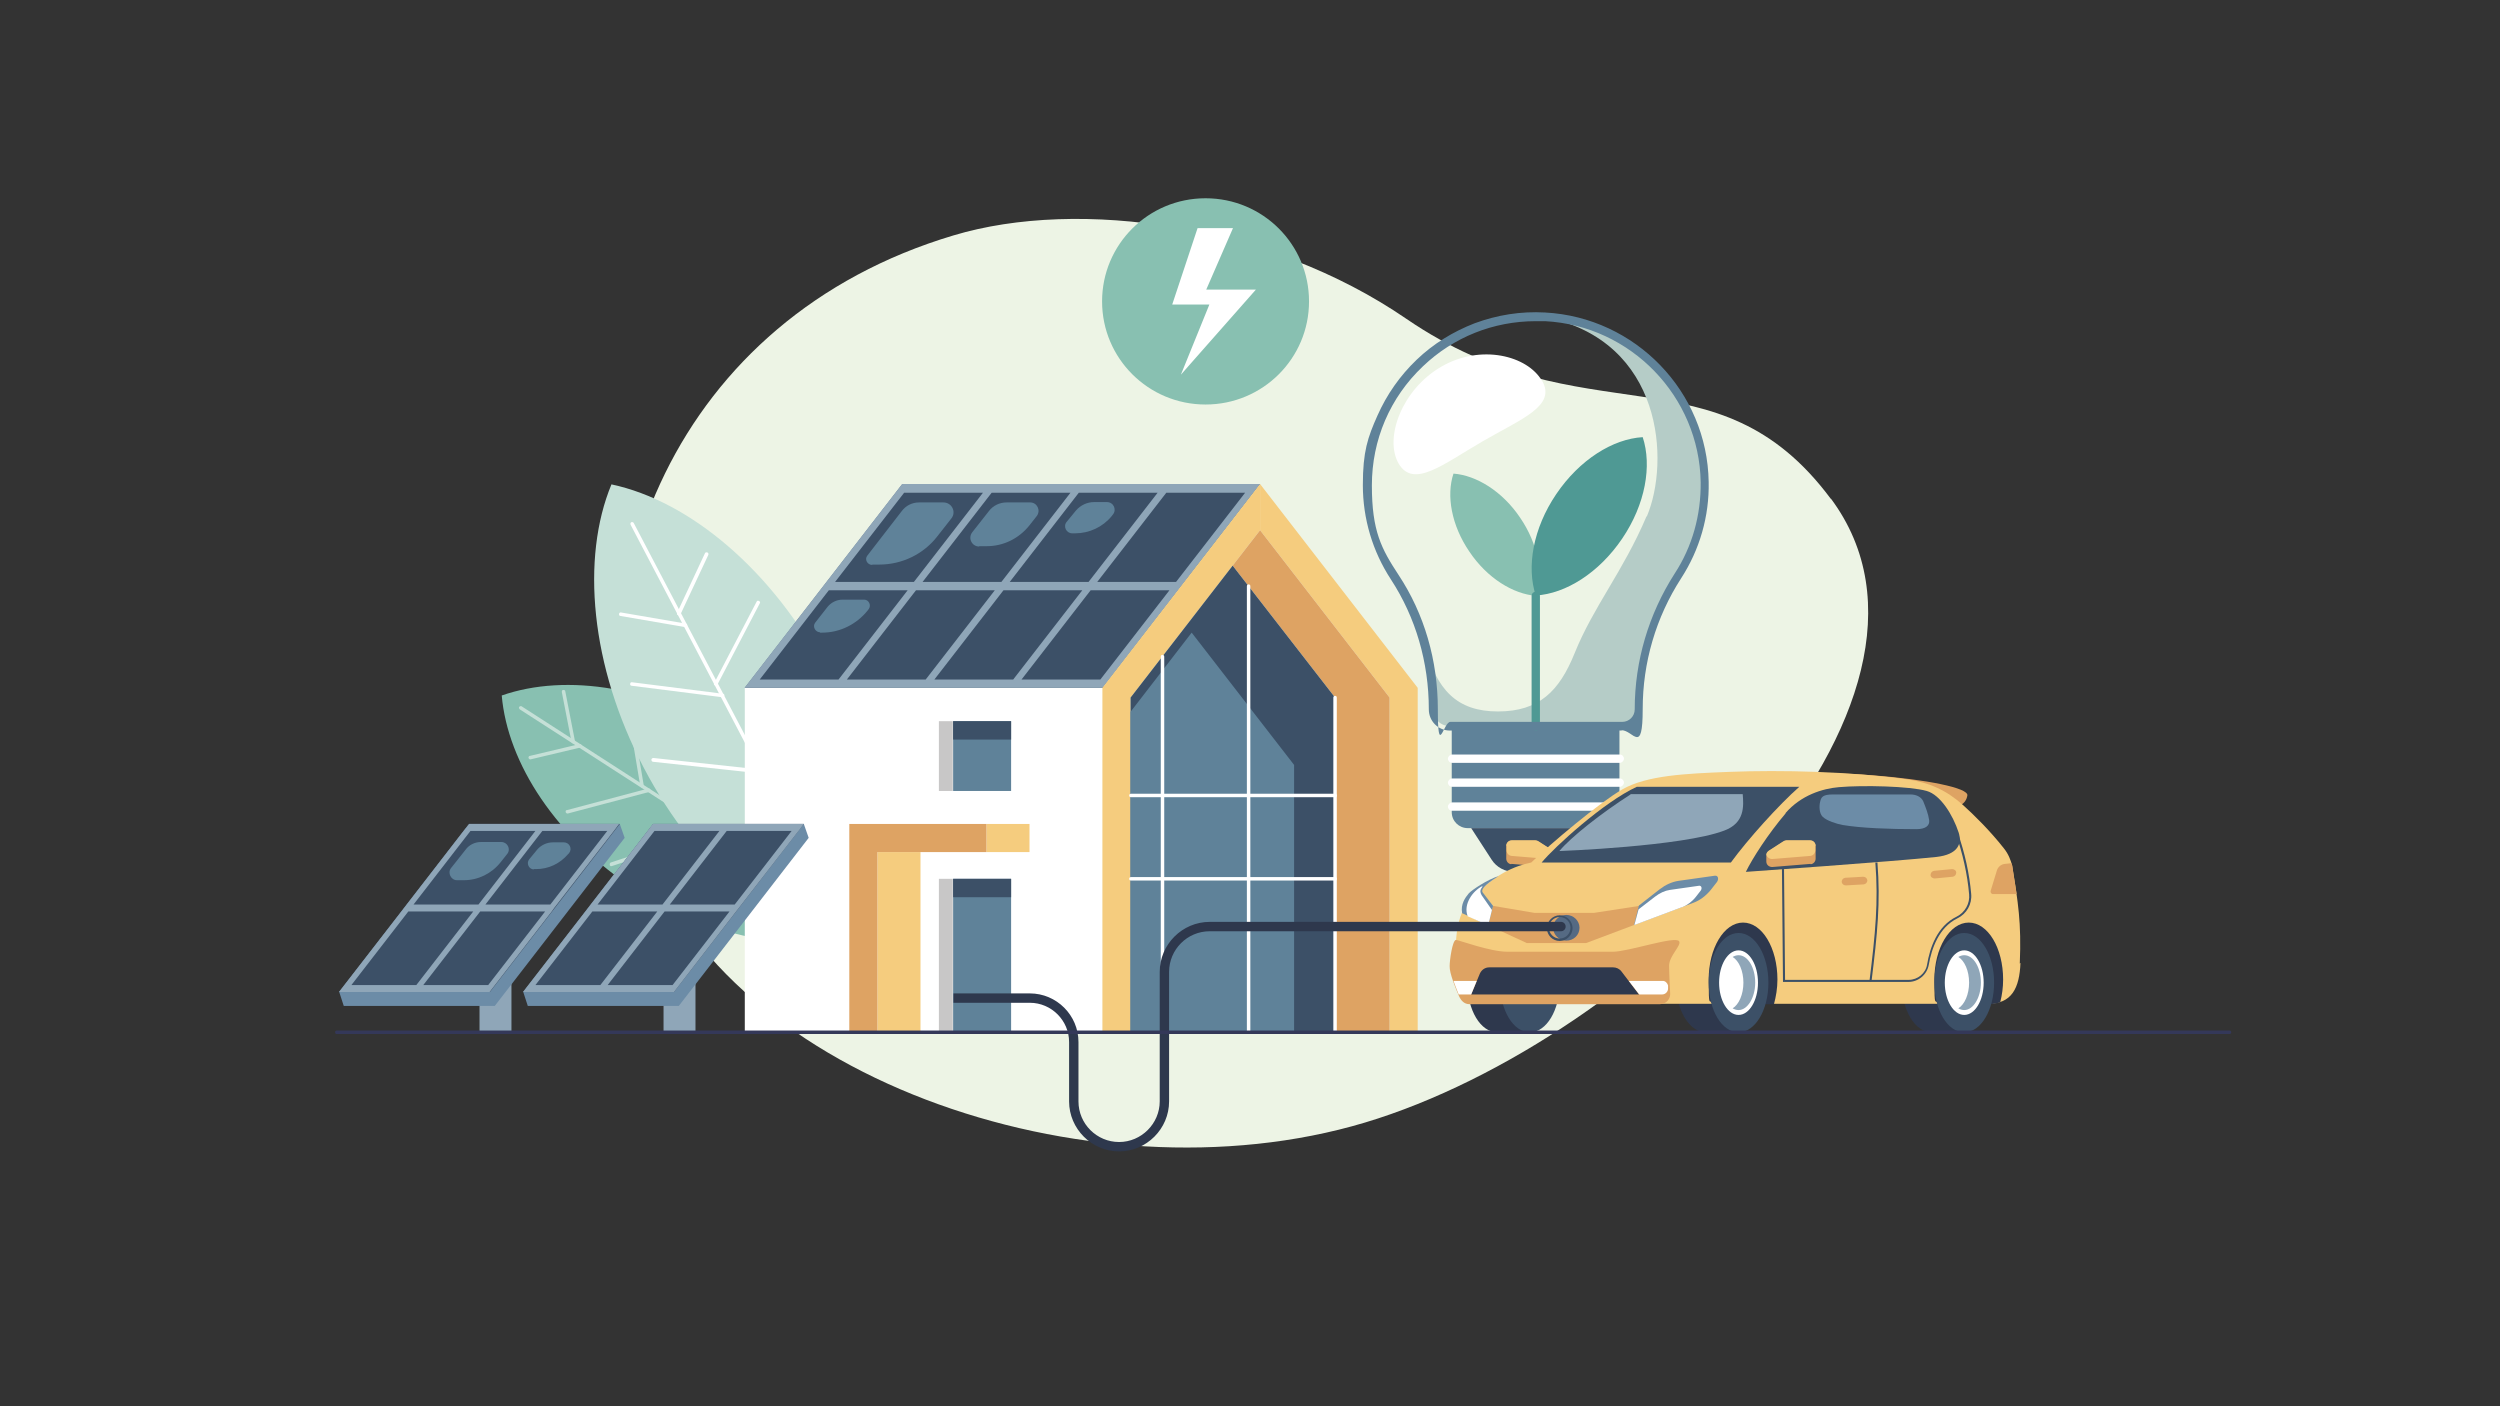 <svg viewBox="0 0 720 405" version="1.1" xmlns="http://www.w3.org/2000/svg">
  <rect x="0" y="0" width="720" height="405" fill="#333333" stroke="none"/>
  <defs>
    <style>
      .cls-1 {
        fill: #c5e0d7;
      }

      .cls-2 {
        fill: #556a83;
      }

      .cls-3 {
        fill: #6c8ca7;
      }

      .cls-4 {
        fill: #fff;
      }

      .cls-5 {
        fill: #b5ccc7;
      }

      .cls-6 {
        fill: #88c0b1;
      }

      .cls-7 {
        fill: #4f9994;
      }

      .cls-8 {
        fill: #2e384d;
      }

      .cls-9 {
        fill: #dea363;
      }

      .cls-10 {
        fill: #343859;
      }

      .cls-11 {
        fill: #3c5067;
      }

      .cls-12 {
        fill: #8fa6b8;
      }

      .cls-13 {
        fill: #5f8299;
      }

      .cls-14 {
        fill: #c8c7c7;
      }

      .cls-15 {
        fill: #f5cc7e;
      }

      .cls-16 {
        fill: #edf4e5;
      }
    </style>
  </defs>
  
  <g>
    <g id="Ebene_1">
      <path d="M527.3,143.6c43.6,58.6-54.5,155.8-134.2,179.7-79.7,23.9-188-13.7-209.1-83.7-21-70.1,10.9-148,90.6-171.8,36.3-10.9,90.9-3.1,130.4,24,51.3,35.1,89.3,7.5,122.3,51.9" class="cls-16"></path>
      <path d="M461.9,238.5h-39.2c-2.5,0-4.6-2-4.6-4.6v-24.8h48.3v24.8c0,2.5-2,4.6-4.6,4.6" class="cls-13"></path>
      <path d="M448.5,251.1h-12.4c-2.6,0-5.1-1.3-6.5-3.5l-5.9-9.1h37.2l-5.9,9.1c-1.4,2.2-3.9,3.5-6.5,3.5" class="cls-11"></path>
      <path d="M466.5,233.5h-48.3c-.7,0-1.2-.6-1.2-1.2s.6-1.2,1.2-1.2h48.3c.7,0,1.2.6,1.2,1.2s-.6,1.2-1.2,1.2" class="cls-4"></path>
      <path d="M466.5,226.6h-48.3c-.7,0-1.2-.6-1.2-1.2s.6-1.2,1.2-1.2h48.3c.7,0,1.2.6,1.2,1.2s-.6,1.2-1.2,1.2" class="cls-4"></path>
      <path d="M466.5,219.7h-48.3c-.7,0-1.2-.6-1.2-1.2s.6-1.2,1.2-1.2h48.3c.7,0,1.2.6,1.2,1.2s-.6,1.2-1.2,1.2" class="cls-4"></path>
      <path d="M444.1,109.6c4.2,7.3-5.7,10.9-17.1,17.5-11.4,6.6-19.9,13.7-24.2,6.4-4.2-7.3.9-21.3,12.3-27.9,11.4-6.6,24.8-3.2,29,4.1" class="cls-4"></path>
      <path d="M474.3,148.7c6.6-15.6,4.9-50.5-29.4-57.4,25.3,1.3,45.5,22.3,45.9,47.6.2,10-2.7,19.3-7.7,27-7.4,11.5-11.3,24.8-11.3,38.4s-2.2,4.8-4.8,4.8h-49.5c-2.7,0-4.8-2.2-4.8-4.8,0-6.1-.8-12.2-2.3-18.1,3.4,12.4,9.1,18.7,21,18.7s17.7-5.9,22.1-16.8c5.4-13.4,14-23.6,20.7-39.4" class="cls-5"></path>
      <path d="M418.6,136.4c-2.1,6.3-.6,14.9,4.6,22.5,5.1,7.6,12.6,12.2,19.2,12.7,2.1-6.3.6-14.9-4.6-22.5-5.1-7.6-12.6-12.2-19.2-12.7" class="cls-6"></path>
      <path d="M442.3,210.4c-.7,0-1.2-.6-1.2-1.2v-37.6c0-.7.6-1.2,1.2-1.2s1.2.6,1.2,1.2v37.6c0,.7-.6,1.2-1.2,1.2" class="cls-7"></path>
      <path d="M473.1,125.9c2.7,8.2.8,19.3-5.9,29.2-6.7,9.9-16.3,15.9-24.9,16.4-2.7-8.2-.8-19.3,5.9-29.2,6.7-9.9,16.3-15.9,24.9-16.4" class="cls-7"></path>
      <path d="M442.3,92.5c-12.2,0-23.7,4.6-32.5,13-9.5,9-14.7,21.2-14.7,34.3s2.7,18.2,7.7,25.8c7.4,11.2,11.3,24.6,11.3,38.7s1.6,3.6,3.6,3.6h49.5c2,0,3.6-1.6,3.6-3.6,0-13.9,4-27.4,11.5-39.1,5.1-7.8,7.6-16.9,7.5-26.3-.4-24.7-20.1-45.1-44.8-46.4-.9,0-1.7,0-2.6,0M467.1,210.4h-49.5c-3.4,0-6.1-2.7-6.1-6.1,0-13.6-3.8-26.5-10.9-37.4-5.3-8.1-8.1-17.5-8.1-27.2s1.4-13.7,4.2-20c2.7-6.1,6.5-11.5,11.3-16.1,4.8-4.6,10.5-8.1,16.7-10.5,6.5-2.4,13.3-3.5,20.3-3.1,26,1.4,46.7,22.8,47.1,48.8.2,9.9-2.6,19.5-7.9,27.7-7.3,11.3-11.1,24.3-11.1,37.7s-2.7,6.1-6.1,6.1" class="cls-13"></path>
      <path d="M144.5,200.3c1.7,19.6,15.8,41.2,38.7,56,22.9,14.7,48.4,18.6,67,12.1-1.7-19.6-15.8-41.2-38.7-56-22.9-14.7-48.4-18.6-67-12.1" class="cls-6"></path>
      <path d="M250.2,268.9c0,0-.2,0-.3,0l-100.2-64.6c-.2-.2-.3-.5-.2-.7.2-.2.5-.3.7-.2l100.2,64.6c.2.2.3.5.2.7,0,.2-.3.2-.4.2" class="cls-1"></path>
      <path d="M176.1,249.5c-.2,0-.4-.1-.5-.4,0-.3,0-.6.3-.7l29.1-9.6c.3,0,.6,0,.7.3,0,.3,0,.6-.3.7l-29.1,9.6c0,0-.1,0-.2,0" class="cls-1"></path>
      <path d="M163.4,234.3c-.2,0-.4-.2-.5-.4,0-.3,0-.6.4-.6l23.4-6.2c.3,0,.6,0,.6.4,0,.3,0,.6-.4.6l-23.4,6.2s0,0-.1,0" class="cls-1"></path>
      <path d="M152.7,218.7c-.2,0-.4-.2-.5-.4,0-.3.1-.6.4-.6l14.3-3.4c.3,0,.6.1.6.4,0,.3-.1.6-.4.6l-14.3,3.4s0,0-.1,0" class="cls-1"></path>
      <path d="M184.9,226.8c-.2,0-.5-.2-.5-.4l-4-23.9c0-.3.1-.5.4-.6.3,0,.5.1.6.4l4,23.9c0,.3-.1.5-.4.6,0,0,0,0,0,0" class="cls-1"></path>
      <path d="M165.1,214.1c-.2,0-.5-.2-.5-.4l-2.8-14.4c0-.3.1-.6.4-.6.3,0,.6.1.6.4l2.8,14.4c0,.3-.1.6-.4.6,0,0,0,0,0,0" class="cls-1"></path>
      <path d="M176.1,139.5c-8.8,21.2-6.1,52.3,9.3,81.6,15.4,29.4,39.4,49.3,61.9,54.1,8.8-21.2,6.1-52.3-9.3-81.6-15.4-29.4-39.4-49.3-61.9-54.1" class="cls-1"></path>
      <path d="M247.3,275.8c-.2,0-.4-.1-.5-.3l-65.2-124.4c-.1-.3,0-.6.2-.7.3-.1.6,0,.7.2l65.2,124.4c.1.3,0,.6-.2.7,0,0-.2,0-.2,0" class="cls-4"></path>
      <path d="M197.3,180.6s0,0,0,0l-18.6-3.2c-.3,0-.5-.3-.4-.6,0-.3.3-.5.6-.4l18.6,3.2c.3,0,.5.3.4.6,0,.3-.3.4-.5.4" class="cls-4"></path>
      <path d="M219.5,222.8s0,0,0,0l-31.4-3.4c-.3,0-.5-.3-.5-.6,0-.3.3-.5.6-.5l31.4,3.4c.3,0,.5.3.5.6,0,.3-.3.5-.5.5" class="cls-4"></path>
      <path d="M208,200.8s0,0,0,0l-26.1-3.3c-.3,0-.5-.3-.4-.6,0-.3.3-.5.6-.4l26.1,3.3c.3,0,.5.3.4.6,0,.3-.3.5-.5.5" class="cls-4"></path>
      <path d="M195.5,177.2c0,0-.1,0-.2,0-.3-.1-.4-.4-.3-.7l8-17.1c.1-.3.4-.4.7-.3.3.1.4.4.3.7l-8,17.1c0,.2-.3.3-.5.3" class="cls-4"></path>
      <path d="M217.6,219.4c0,0-.2,0-.2,0-.3-.1-.3-.5-.2-.7l15.1-27.7c.1-.2.5-.3.7-.2.3.1.3.5.2.7l-15.1,27.7c0,.2-.3.3-.5.3" class="cls-4"></path>
      <path d="M206.1,197.4c0,0-.2,0-.2,0-.3-.1-.4-.4-.2-.7l12.2-23.4c.1-.3.4-.4.7-.2.3.1.4.4.2.7l-12.2,23.4c0,.2-.3.3-.5.3" class="cls-4"></path>
      <rect height="99.2" width="103.1" y="198.1" x="214.5" class="cls-4"></rect>
      <polygon points="362.9 139.4 259.9 139.4 214.5 198.1 317.5 198.1 362.9 139.4" class="cls-11"></polygon>
      <path d="M294.2,195.7l19.9-25.7h22.7l-19.9,25.7h-22.7ZM269.1,195.7l19.9-25.7h22.7l-19.9,25.7h-22.7ZM243.9,195.7l19.9-25.7h22.7l-19.9,25.7h-22.7ZM218.8,195.7l19.9-25.7h22.7l-19.9,25.7h-22.7ZM283.1,141.9l-19.9,25.7h-22.7l19.9-25.7h22.7ZM308.3,141.9l-19.9,25.7h-22.7l19.9-25.7h22.7ZM333.4,141.9l-19.9,25.7h-22.7l19.9-25.7h22.7ZM358.6,141.9l-19.9,25.7h-22.7l19.9-25.7h22.7ZM362.9,139.4h-103.1l-45.4,58.7h103.1l1.9-2.4,43.5-56.3Z" class="cls-12"></path>
      <rect height="44.3" width="4" y="253.1" x="270.4" class="cls-14"></rect>
      <rect height="44.3" width="16.7" y="253.1" x="274.5" class="cls-13"></rect>
      <rect height="51.9" width="12.4" y="245.4" x="252.7" class="cls-15"></rect>
      <rect height="8.1" width="12.4" y="237.3" x="284.1" class="cls-15"></rect>
      <polygon points="252.7 237.3 252.7 237.3 244.6 237.3 244.6 297.3 252.7 297.3 252.7 245.4 284.1 245.4 284.1 237.3 252.7 237.3" class="cls-9"></polygon>
      <polygon points="362.9 139.4 317.5 198.1 317.5 297.3 325.6 297.3 325.6 200.9 362.9 152.7 362.9 139.4" class="cls-15"></polygon>
      <polygon points="362.9 139.4 408.3 198.1 408.3 297.3 400.2 297.3 400.2 200.9 362.9 152.7 362.9 139.4" class="cls-15"></polygon>
      <polygon points="362.9 152.7 355 162.9 384.5 200.9 384.5 297.3 400.2 297.3 400.2 200.9 362.9 152.7" class="cls-9"></polygon>
      <polygon points="384.5 200.9 355 162.9 325.6 200.9 325.6 297.3 384.5 297.3 384.5 200.9" class="cls-11"></polygon>
      <polygon points="372.7 220.3 372.7 297.3 325.6 297.3 325.6 205 343.2 182.2 372.7 220.3" class="cls-13"></polygon>
      <rect height="20.1" width="4" y="207.7" x="270.4" class="cls-14"></rect>
      <rect height="20.1" width="16.7" y="207.7" x="274.5" class="cls-13"></rect>
      <rect height="5.3" width="16.7" y="207.7" x="274.5" class="cls-11"></rect>
      <rect height="5.3" width="16.7" y="253.1" x="274.5" class="cls-11"></rect>
      <path d="M334.8,297.8c-.3,0-.5-.2-.5-.5v-108.2c0-.3.2-.5.5-.5s.5.2.5.5v108.2c0,.3-.2.5-.5.5" class="cls-4"></path>
      <path d="M359.6,297.8c-.3,0-.5-.2-.5-.5v-128.5c0-.3.2-.5.5-.5s.5.2.5.5v128.5c0,.3-.2.5-.5.5" class="cls-4"></path>
      <path d="M384.5,297.8c-.3,0-.5-.2-.5-.5v-96.4c0-.3.2-.5.5-.5s.5.2.5.5v96.4c0,.3-.2.5-.5.5" class="cls-4"></path>
      <path d="M384.5,253.6h-58.8c-.3,0-.5-.2-.5-.5s.2-.5.5-.5h58.8c.3,0,.5.2.5.5s-.2.5-.5.5" class="cls-4"></path>
      <path d="M384.5,229.6h-58.8c-.3,0-.5-.2-.5-.5s.2-.5.5-.5h58.8c.3,0,.5.2.5.5s-.2.5-.5.5" class="cls-4"></path>
      <path d="M251.2,162.6h2c6.6,0,12.8-3,16.8-8.2l4-5.1c1.5-1.9.1-4.6-2.3-4.6h-7c-2,0-3.8.9-5,2.5l-9.9,12.8c-.9,1.1,0,2.7,1.4,2.7" class="cls-13"></path>
      <path d="M282,157.3h2.2c4.8,0,9.2-2.2,12.2-5.9l2.2-2.8c1.2-1.6.1-3.9-1.9-3.9h-6.8c-2,0-3.9.9-5.1,2.5l-4.8,6.1c-1.3,1.7-.1,4.1,2,4.1" class="cls-13"></path>
      <path d="M308.8,153.6h.8c4.1,0,8-1.8,10.6-5l.3-.4c1.2-1.4.2-3.6-1.7-3.6h-3.7c-2,0-3.9.9-5.2,2.4l-2.7,3.3c-1.1,1.3-.1,3.3,1.6,3.3" class="cls-13"></path>
      <path d="M236.1,182.2h.7c5.1,0,9.9-2.4,13.1-6.4l.3-.4c.8-1.1,0-2.7-1.3-2.7h-6.3c-1.6,0-3.2.8-4.2,2l-3.6,4.6c-.9,1.1,0,2.8,1.4,2.8" class="cls-13"></path>
      <rect height="35.8" width="9.2" y="261.5" x="138.1" class="cls-12"></rect>
      <polygon points="135.1 237.3 97.7 285.7 99 289.7 142.5 289.7 179.9 241.3 178.5 237.3 135.1 237.3" class="cls-3"></polygon>
      <polygon points="135.1 237.3 97.7 285.7 141.1 285.7 178.5 237.3 135.1 237.3" class="cls-11"></polygon>
      <path d="M117.6,262.5h18.7l-16.4,21.2h-18.7l16.4-21.2ZM138.3,262.5h18.7l-16.4,21.2h-18.7l16.4-21.2ZM135.5,239.3h18.7l-16.4,21.2h-18.7l16.4-21.2ZM156.2,239.3h18.7l-16.4,21.2h-18.7l16.4-21.2ZM135.1,237.3l-1.6,2-16.4,21.2h0l-1.3,1.7-18.2,23.5h0s43.4,0,43.4,0h0s0,0,0,0l17.9-23.2.7-1,17.2-22.2h0l.9-1.2.6-.8h0,0s-43.4,0-43.4,0Z" class="cls-12"></path>
      <path d="M131.7,253.5h1.9c4.1,0,8-1.9,10.6-5.2l1.9-2.4c1.1-1.4,0-3.4-1.7-3.4h-5.9c-1.7,0-3.4.8-4.4,2.2l-4.2,5.3c-1.1,1.4,0,3.5,1.7,3.5" class="cls-13"></path>
      <path d="M153.7,250.3h.7c3.6,0,6.9-1.6,9.2-4.3l.3-.3c1-1.3.1-3.1-1.5-3.1h-3.2c-1.7,0-3.4.8-4.5,2.1l-2.3,2.8c-.9,1.1-.1,2.9,1.4,2.9" class="cls-13"></path>
      <rect height="35.8" width="9.2" y="261.5" x="191.1" class="cls-12"></rect>
      <polygon points="231.5 237.3 188.1 237.3 150.7 285.7 152 289.7 195.5 289.7 232.9 241.3 231.5 237.3" class="cls-3"></polygon>
      <polygon points="231.5 237.3 188.1 237.3 150.7 285.7 194.1 285.7 231.5 237.3" class="cls-11"></polygon>
      <path d="M211.6,260.5h-18.7l16.4-21.2h18.7l-16.4,21.2ZM193.7,283.7h-18.7l16.4-21.2h18.7l-16.4,21.2ZM189.3,262.5l-16.4,21.2h-18.7l16.4-21.2h18.7ZM188.5,239.3h18.7l-16.4,21.2h-18.7l16.4-21.2ZM230,239.3l.9-1.2.6-.8h0,0s-43.5,0-43.5,0l-1.5,2-16.4,21.2h0l-1.3,1.7-18.2,23.5h43.5l17.9-23.2.7-.9,17.2-22.2h0Z" class="cls-12"></path>
      <path d="M377,86.8c0,16.4-13.3,29.7-29.8,29.7s-29.8-13.3-29.8-29.7,13.3-29.7,29.8-29.7,29.8,13.3,29.8,29.7" class="cls-6"></path>
      <polygon points="347.4 83.4 355.1 65.7 344.9 65.7 337.6 87.7 348.3 87.7 340.1 107.9 361.7 83.4 347.4 83.4" class="cls-4"></polygon>
      <path d="M435.3,248.8l11,.9c.9,0,1.7-.6,1.7-1.6v-1.7c0-.5-.3-1-.7-1.3l-4.2-2.7c-.3-.2-.6-.3-.9-.3h-6.8c-.9,0-1.6.7-1.6,1.6v3.6c0,.8.6,1.5,1.4,1.6" class="cls-9"></path>
      <path d="M433.9,243.6v1.3c0,.8.6,1.5,1.4,1.6l11,.9c.8,0,1.5-.5,1.7-1.3,0-.4-.3-.8-.7-1.1l-4.2-2.7c-.3-.2-.6-.3-.9-.3h-6.8c-.9,0-1.6.7-1.6,1.6" class="cls-15"></path>
      <path d="M512,224.6c.2-2,12.5-2.5,27.6-1.3,15.1,1.2,27.4,3.6,27,5.8-.4,2.3-2.2,4.7-13.1,3.9-15.1-1.1-41.6-6.5-41.4-8.4" class="cls-9"></path>
      <path d="M431.2,268.7c-4.7,0-8.6,6.4-8.6,14.3s3.8,14.3,8.6,14.3h9.4v-28.6h-9.4Z" class="cls-8"></path>
      <path d="M556.3,268.7c-4.7,0-8.6,6.4-8.6,14.3s3.8,14.3,8.6,14.3h9.4v-28.6h-9.4Z" class="cls-8"></path>
      <path d="M491.3,268.7c-4.7,0-8.6,6.4-8.6,14.3s3.8,14.3,8.6,14.3h9.4v-28.6h-9.4Z" class="cls-8"></path>
      <path d="M449.2,283c0,7.9-3.8,14.3-8.6,14.3s-8.6-6.4-8.6-14.3,3.8-14.3,8.6-14.3,8.6,6.4,8.6,14.3" class="cls-11"></path>
      <path d="M581.7,277.5c.5-11.8-.5-17.6-2.2-28.2-.4-1.6-1.1-3.4-2.4-5-4-5.1-8.8-9.8-11.7-12.4-4.8-4.3-9.8-6.6-16.5-7.5-16.1-2.2-35.7-2.7-50.9-2.1-12.7.5-23.6,1-30.7,5-6.5,3.7-20.9,15.8-26.3,21.1-4.7,1-10.7,3.3-17.7,10.9-5,5.4-4,15.7-4,20.6s5,9.2,11,9.2h142.2c6.9,0,9.1-4.5,9.4-11.8" class="cls-15"></path>
      <path d="M471.4,226.6c-9.4,4.3-23.7,17.3-27.4,21.8h54.5c4.8-6.6,13.8-16.6,19.7-21.8h-46.8Z" class="cls-11"></path>
      <path d="M514.3,234.2c-5.1,6-9.6,13-11.5,16.9,0,0,42.7-3,54.9-4.3,6.2-.7,7.4-3.8,6.4-7-1.7-5.2-5.3-10.9-9.2-12-4.9-1.4-18.3-1.7-25.3-1.1-4.7.4-10.9,2.3-15.4,7.5" class="cls-11"></path>
      <path d="M478.1,289.2h-54.9c-1.5,0-2.4-1-3-2.3-.9-2.1-2.8-6.6-2.7-8.7,0-1.7.8-7.4,1.8-7.5.8,0,9.8,3.4,14.8,3.4h30.4c4.5,0,18.1-4.7,19.1-3,.7,1.2-2.9,4.2-2.9,7,0,2.3.3,7.8.3,7.8.2,1.7-1.1,3.3-2.9,3.3" class="cls-9"></path>
      <path d="M472.1,286.4h-48.4l2.5-6c.5-1.1,1.5-1.8,2.7-1.8h35.7c.9,0,1.8.4,2.4,1.2l5.1,6.7Z" class="cls-8"></path>
      <polygon points="459.1 262.9 459.1 262.9 441.9 262.9 430 260.9 428.5 266.4 439.7 271.6 456.8 271.6 470.6 266.4 472.1 260.9 459.1 262.9" class="cls-9"></polygon>
      <path d="M430,260.9l-1.4,5.6-7.5-3.5c-.5-2.6.9-4.5,1.9-5.7.9-1,5.4-4,8.6-5,0,.1-5.6,3.2-4.6,4.7l3,3.9Z" class="cls-3"></path>
      <path d="M510.9,289.2c.6-2.2,1-4.6,1-7.1,0-9.1-4.4-16.4-9.9-16.4s-9.9,7.4-9.9,16.4.3,5,1,7.1h17.8Z" class="cls-8"></path>
      <path d="M509.3,283c0,7.9-3.8,14.3-8.6,14.3s-8.6-6.4-8.6-14.3,3.8-14.3,8.6-14.3,8.6,6.4,8.6,14.3" class="cls-11"></path>
      <path d="M506.3,283c0,5.1-2.5,9.3-5.6,9.3s-5.6-4.2-5.6-9.3,2.5-9.3,5.6-9.3,5.6,4.2,5.6,9.3" class="cls-4"></path>
      <path d="M573,289.2c.8,0,3-.3,3.1-.7.5-2,.8-4.1.8-6.4,0-9.1-4.4-16.4-9.9-16.4s-9.9,7.4-9.9,16.4.3,5,1,7.1h14.9Z" class="cls-8"></path>
      <path d="M574.3,283c0,7.9-3.8,14.3-8.6,14.3s-8.6-6.4-8.6-14.3,3.8-14.3,8.6-14.3,8.6,6.4,8.6,14.3" class="cls-11"></path>
      <path d="M571.3,283c0,5.1-2.5,9.3-5.6,9.3s-5.6-4.2-5.6-9.3,2.5-9.3,5.6-9.3,5.6,4.2,5.6,9.3" class="cls-4"></path>
      <path d="M469.6,228.8c-8.3,5.3-17.2,12.3-20.5,16.3,0,0,35.4-1.3,47.5-5.9,5.9-2.2,5.6-7,5.3-10.5h-32.3Z" class="cls-12"></path>
      <path d="M440.6,255.1c-.2,2.7.5,6.7-.3,6.7-2,0-10.3-4.4-10.3-5.7s9.3-6.7,11.9-6.7-1,1.2-1.3,5.7" class="cls-15"></path>
      <path d="M487.7,260l-17.1,6.4,1.4-5.6,6-4.7c1.7-1.3,3.5-2.1,5.3-2.4l10.6-1.5c.9-.1,1.2.9.6,1.8l-1.8,2.3c-1.4,1.7-3.1,3-5,3.7" class="cls-3"></path>
      <path d="M484.3,261.3l-13.6,5.1,1.2-4.5,4.8-3.7c1.3-1,2.8-1.7,4.2-1.9l8.4-1.2c.7-.1,1,.7.5,1.4l-1.4,1.8c-1.1,1.4-2.5,2.4-4,3" class="cls-4"></path>
      <path d="M429.7,262l-1.1,4.5-5.9-2.6c-1.4-3.6,1.6-7.4,4.2-8.7.3.3-1.2.9-.2,2.6l3,4.3Z" class="cls-4"></path>
      <path d="M478.8,282.5h-9.7l3,3.9h6.6c1,0,1.8-.9,1.7-1.9v-.7c-.2-.7-.8-1.3-1.5-1.3" class="cls-4"></path>
      <path d="M425.3,282.5l-1.6,3.9h-3.6c-.4-1-1-2.5-1.5-3.9h6.8Z" class="cls-4"></path>
      <path d="M536.8,254.7l-5.2.3c-.6,0-1.1-.4-1.2-1,0-.6.4-1.1,1-1.2l5.2-.3c.6,0,1.1.4,1.2,1,0,.6-.4,1.1-1,1.2" class="cls-9"></path>
      <path d="M562.4,252.5l-5.2.5c-.6,0-1.2-.4-1.2-1,0-.6.4-1.1,1-1.2l5.2-.5c.6,0,1.2.4,1.2,1,0,.6-.4,1.1-1,1.2" class="cls-9"></path>
      <path d="M580.8,257.5h-6.8c-.5,0-.8-.5-.7-.9l1.8-5.9c.3-1,1.2-1.8,2.3-1.9l1.9-.2c0,.2.1.4.2.6.5,3.1.9,5.7,1.3,8.3" class="cls-9"></path>
      <path d="M550.2,228.8c1.5,0,3.1.6,3.7,2,.8,2,1.4,3.5,1.7,5.4.2,1.5-.9,2.6-3.7,2.6-7.6,0-15.9-.3-21.2-1.2-1.7-.3-4.6-1.2-5.8-2.4-1-1-1-3.1-.7-4.3.3-1.3.7-2.1,3.7-2.1h22.3Z" class="cls-3"></path>
      <path d="M565.7,275.1c-.6,0-1.2.2-1.7.5,1.8,1.1,3.1,4,3.1,7.4s-1.3,6.3-3.1,7.4c.5.3,1.1.5,1.7.5,2.6,0,4.8-3.6,4.8-7.9s-2.1-7.9-4.8-7.9" class="cls-12"></path>
      <path d="M500.7,275.1c-.6,0-1.2.2-1.7.5,1.8,1.1,3.1,4,3.1,7.4s-1.3,6.3-3.1,7.4c.5.3,1.1.5,1.7.5,2.6,0,4.8-3.6,4.8-7.9s-2.1-7.9-4.8-7.9" class="cls-12"></path>
      <path d="M549.7,282.8h-36.2l-.3-32.5h.6s.3,31.9.3,31.9h35.6c2.6,0,4.9-1.9,5.3-4.4.8-4.8,2.9-11.1,8.5-13.8,2.4-1.2,3.9-3.8,3.6-6.5-.5-5.7-1.8-11.6-3.9-17.6l.6-.2c2.1,6,3.4,12,3.9,17.7.3,3-1.3,5.8-4,7.1-5.3,2.6-7.4,8.7-8.2,13.3-.5,2.9-3,5-5.9,5" class="cls-11"></path>
      <path d="M539,282.6h-.6c1.7-13.7,2.6-22.8,1.7-34.2h.6c.9,11.4,0,20.5-1.7,34.2" class="cls-11"></path>
      <path d="M454.9,267.2c0,2.1-1.7,3.7-3.8,3.7s-3.8-1.7-3.8-3.7,1.7-3.7,3.8-3.7,3.8,1.7,3.8,3.7" class="cls-2"></path>
      <path d="M449.2,264.1c-1.7,0-3.1,1.4-3.1,3.1s1.4,3.1,3.1,3.1,3.1-1.4,3.1-3.1-1.4-3.1-3.1-3.1M449.2,271c-2.1,0-3.7-1.7-3.7-3.7s1.7-3.7,3.7-3.7,3.7,1.7,3.7,3.7-1.7,3.7-3.7,3.7" class="cls-11"></path>
      <path d="M521.4,248.8l-11,.9c-.9,0-1.7-.6-1.7-1.6v-1.7c0-.5.3-1,.7-1.3l4.2-2.7c.3-.2.6-.3.9-.3h6.8c.9,0,1.6.7,1.6,1.6v3.6c0,.8-.6,1.5-1.4,1.6" class="cls-9"></path>
      <path d="M522.8,243.6v1.3c0,.8-.6,1.5-1.4,1.6l-11,.9c-.8,0-1.5-.5-1.7-1.3,0-.4.3-.8.7-1.1l4.2-2.7c.3-.2.6-.3.9-.3h6.8c.9,0,1.6.7,1.6,1.6" class="cls-15"></path>
      <path d="M450.9,266.9c0,.7-.6,1.3-1.3,1.3h-101.2c-6.5,0-11.7,5.3-11.7,11.7v37.3c0,7.9-6.5,14.4-14.4,14.4s-14.4-6.5-14.4-14.4v-17.1c0-6.2-5.1-11.3-11.3-11.3h-22v-2.7h22c7.7,0,14,6.3,14,14v17.1c0,6.5,5.3,11.7,11.7,11.7s11.7-5.3,11.7-11.7v-37.3c0-7.9,6.5-14.4,14.4-14.4h101.2c.7,0,1.3.6,1.3,1.3" class="cls-8"></path>
      <path d="M642.1,297.8H97c-.3,0-.5-.2-.5-.5s.2-.5.5-.5h545.1c.3,0,.5.2.5.5s-.2.5-.5.5" class="cls-10"></path>
    </g>
  </g>
</svg>